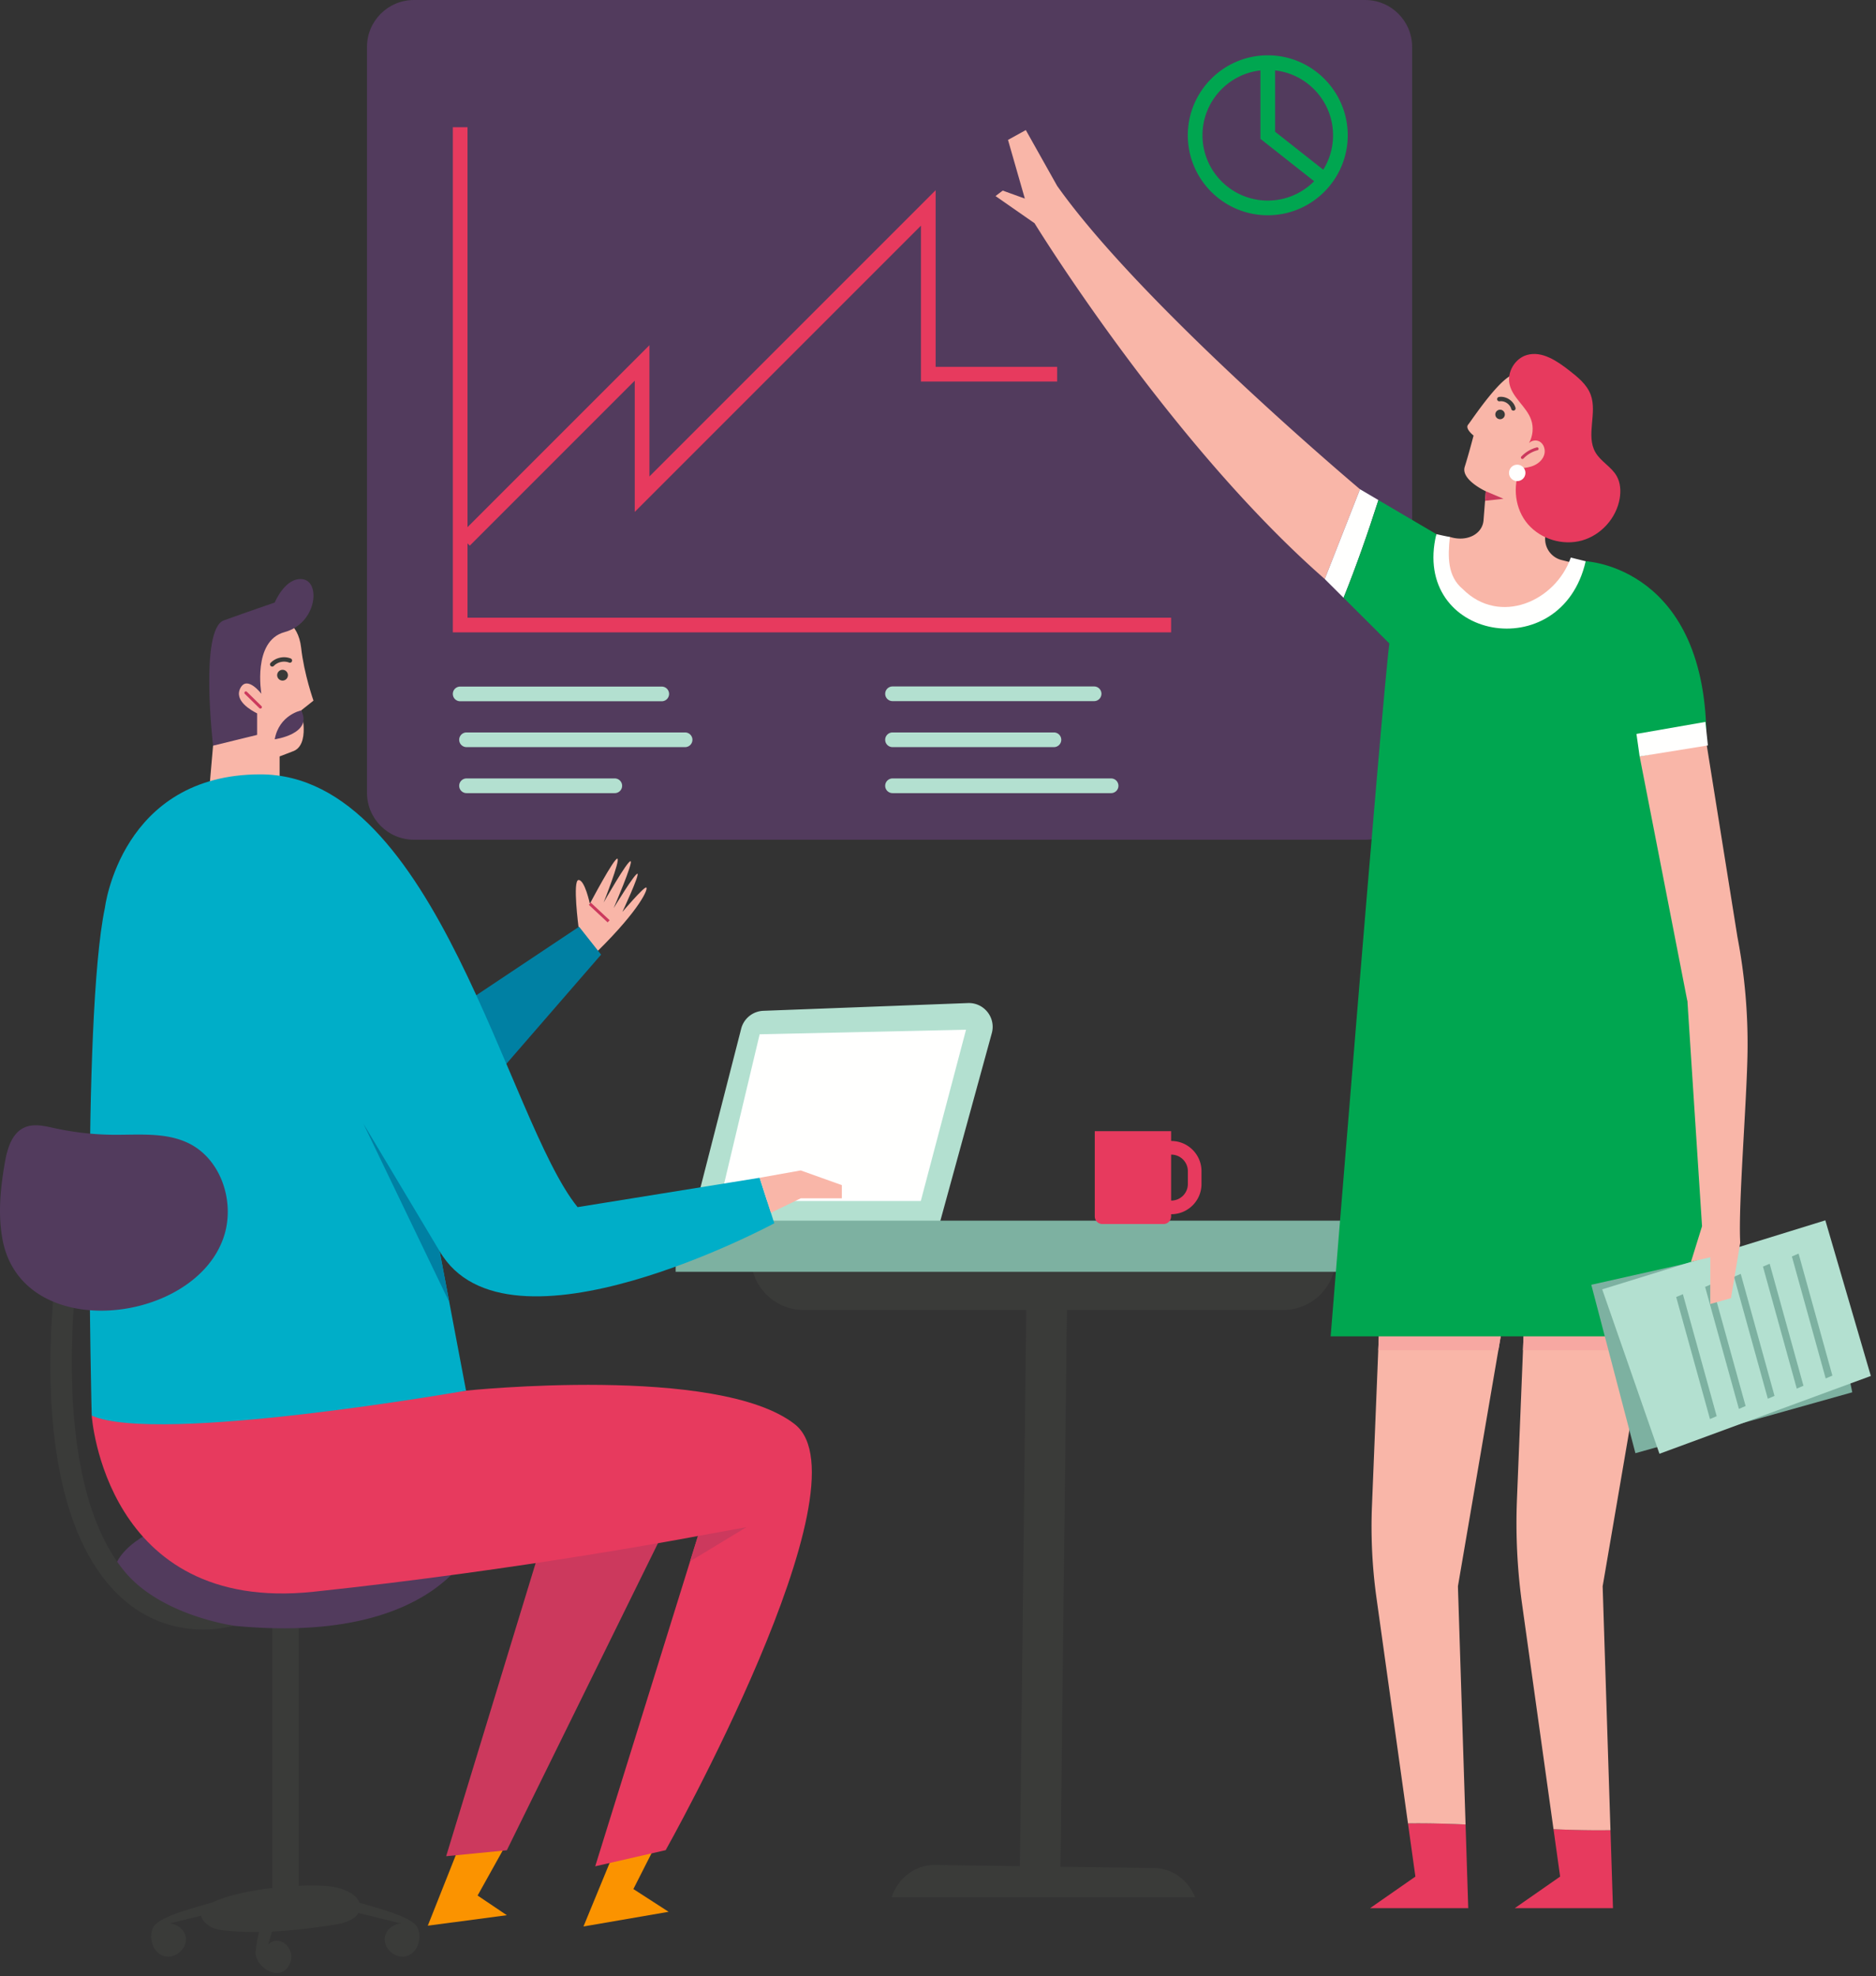 <?xml version="1.0" encoding="UTF-8"?> <svg xmlns="http://www.w3.org/2000/svg" width="639" height="673" viewBox="0 0 639 673"><rect x="0" y="0" width="639" height="673" fill="#333333" stroke="none"/><g fill="none" fill-rule="evenodd"><path fill="#B3E0D0" d="M257.473 421.799c1.677 1.251 62.806-5.937 62.806-5.937l17.549-63.985c1.45-5.285-2.652-10.457-8.128-10.249l-69.688 2.636a8.11 8.11 0 0 0-7.55 6.091l-15.238 59.459-31.173 6.048 51.422 5.937"></path><path fill="#FFFFFE" d="M313.638 409.047h-68.396l13.51-56.788 70.298-1.554-15.412 58.342"></path><path fill="#3A3B39" d="M363.41 446.171l-2.182 189.606 31.865.442c6.306.088 11.67 4.176 13.996 9.954H303.704c2.126-6.473 7.958-11.085 14.776-10.99l28.907.401 2.18-189.413h-75.802c-9.926 0-17.972-8.047-17.972-17.974H455c0 9.927-8.048 17.974-17.975 17.974H363.41z"></path><path fill="#7DB1A1" d="M230.138 433.15h250.515v-17.412H230.138z"></path><path fill="#E73A5E" d="M404.605 403.256c0 3.11-2.53 5.641-5.64 5.641h-.063v-15.65h.063c3.11 0 5.64 2.531 5.64 5.641v4.368zm-5.64-14.654h-.063v-3.349h-26.003v29.026a2.612 2.612 0 0 0 2.61 2.612h20.782a2.612 2.612 0 0 0 2.61-2.612v-.738h.064c5.67 0 10.286-4.614 10.286-10.285v-4.368c0-5.672-4.615-10.286-10.286-10.286z"></path><g><path fill="#3A3B39" d="M101.747 642.277c4.64-.211 8.79-.109 11.64.341 3.649.575 8.017 2.428 9.035 5.425 6.089 1.824 17.903 4.73 19.749 8.412 1.736 3.461.176 8.44-3.485 9.701-3.74 1.288-8.191-2.406-7.616-6.319.386-2.619 2.9-4.488 5.484-4.749l-14.477-3.552c-1.383 2.47-5.04 3.503-8.14 3.989-7.05 1.104-14.169 2.005-21.298 2.34l-1.27 4.375c1.589-1.469 3.369-1.531 4.835-.79 2.17 1.098 3.649 3.958 2.788 6.62-2.357 7.288-11.073 3.127-11.942-2.536-.087-.568.468-4.677 1.17-7.536-3.13.038-6.261-.048-9.387-.287-2.734-.209-5.706-.378-7.872-1.993-1.539-1.147-2.303-2.235-2.433-3.26l-10.72 2.63c2.584.261 5.099 2.13 5.484 4.749.576 3.913-3.877 7.607-7.616 6.319-3.661-1.261-5.22-6.24-3.485-9.701 1.921-3.832 14.643-6.825 20.466-8.63a27.808 27.808 0 0 1 2.845-1.18l.053-.1a.235.235 0 0 1-.05.1c4.596-1.64 10.91-2.871 17.242-3.623v-88.445a4.5 4.5 0 1 1 9 0v87.7z"></path><path fill="#523B5D" d="M161.242 525.945s-12.713 34.714-82.357 27.699c-69.643-7.015-32.581-37.015-7.612-37.015s89.969 9.316 89.969 9.316"></path><path fill="#F9B6A8" d="M197.08 315.912s-2.133-16.202 0-16.202c2.13 0 3.836 8.101 3.836 8.101s8.315-15.776 9.38-15.35c1.066.427-4.69 14.923-4.69 14.923s8.102-14.283 9.167-14.07c1.067.213-5.755 15.989-5.755 15.989s7.247-11.938 8.1-11.725c.854.213-5.117 13.004-5.117 13.004s7.25-8.527 8.102-8.314c.853.213-1.92 7.248-16.63 21.745l-6.393-8.101"></path><path fill="#CC395D" d="M201.257 307.445l6.397 5.97-.683.732-6.397-5.97.683-.732"></path><path fill="#0080A3" d="M156.742 342.63l40.5-27 7.5 9.5-36 41.5-12-24"></path><path fill="#FB9300" d="M209.242 630.63l-10.5 25.5 29-5-12-7.75 8.5-16.75-15 4M156.876 627.735l-11.161 28.126 26.916-3.571-9.951-6.697 9.95-17.858h-15.754"></path><path fill="#CC395D" d="M185.895 521.068L151.965 632.2l20.666-2.027 58.355-118.544-45.091 9.439"></path><path fill="#E73A5E" d="M31.242 482.13s4.5 67.5 75.5 60 131-19 131-19l-35 112.5 24-5.5s70-124.57 44-145.035c-26-20.465-112-11.465-112-11.465l-127.5 8.5"></path><path fill="#F9B6A8" d="M95.242 210.296s6.333 1.333 7.333 10.333 4.203 18 4.203 18l-4.203 3.334s3.335 12-3 14l-4.333 1.666v8l-23.97 3.334 1.303-15 6-35 16.667-8.667"></path><path fill="#523B5D" d="M72.576 253.963s-4.668-39.667 3.667-42.667c8.333-3 17.333-6.082 17.333-6.082s3.667-8.918 9.667-7.918c6 1 4.665 15-6.335 18s-7.882 21-7.882 21-4.783-6.333-7.118-2c-2.331 4.334 3.669 7.667 5.668 8.667v7.333l-15 3.667M102.576 241.963s-7.5 1.5-9 9.833c0 0 13.167-1.833 9-9.833"></path><path fill="#3A3B39" d="M98.076 229.963a1.834 1.834 0 1 0-1.833 1.833c1.012 0 1.833-.82 1.833-1.833M92.726 227.031a.748.748 0 0 1-.543-1.267c1.713-1.804 4.524-2.419 6.837-1.497a.75.75 0 0 1-.557 1.394c-1.725-.692-3.911-.212-5.194 1.137a.745.745 0 0 1-.543.233"></path><path fill="#CC395D" d="M88.704 241.337a.502.502 0 0 1-.351-.143l-4.964-4.87a.5.5 0 0 1 .7-.714l4.964 4.87a.5.5 0 0 1-.35.857"></path><path fill="#00AEC8" d="M35.742 309.13s5.5-45.394 52.962-45.394c60.032 0 84.038 117.894 108.038 147.394l62-10 5 15.5s-91 49-114 9.5l9 47.5s-105 18.5-127.5 8.5c0 0-3.5-135 4.5-173"></path><path fill="#0080A3" d="M149.742 426.13l-26-43.5 29.288 60.851-3.288-17.351"></path><path fill="#CC395D" d="M237.742 523.13l16.5-3-19.185 11.631 2.685-8.631"></path><path fill="#F9B6A8" d="M258.742 401.13l14-2.5 14 5v4.5h-14l-10.153 4.925-3.847-11.925"></path><path fill="#3A3B39" d="M37.265 539.946C7.037 505.014 19.718 427.949 20.257 424.698a3.5 3.5 0 1 1 6.906 1.145c-.127.765-12.146 76.664 15.447 109.583 12.464 14.871 36.94 18.235 36.94 18.235s-23.81 7.636-42.285-13.715"></path><path fill="#523B5D" d="M64.237 389.367c-7.805-3.806-16.956-2.811-25.64-2.884a97.784 97.784 0 0 1-20.037-2.25c-3.381-.739-7.025-1.637-10.193-.241-4.38 1.93-5.898 7.288-6.72 12.003-1.511 8.67-2.413 17.599-.77 26.245 6.722 35.377 64.757 29.025 75.176-.489 4.223-11.85-.51-26.871-11.816-32.384"></path></g><g><path fill="#523B5D" d="M141 0h324c8.837 0 16 7.163 16 16v254c0 8.837-7.163 16-16 16H141c-8.837 0-16-7.163-16-16V16c0-8.837 7.163-16 16-16z"></path><path fill="#B3E0D0" d="M156.742 238.84a2.5 2.5 0 1 1 0-5H225.4a2.5 2.5 0 1 1 0 5h-68.658zm2.167 15.62a2.5 2.5 0 1 1 0-5h74.445a2.5 2.5 0 1 1 0 5h-74.445zm-.001 15.667a2.5 2.5 0 1 1 0-5h50.498a2.5 2.5 0 1 1 0 5h-50.498zm145.106-31.333a2.5 2.5 0 1 1 0-5h68.657a2.5 2.5 0 1 1 0 5h-68.657zm-.001 15.666a2.5 2.5 0 1 1 0-5h54.973a2.5 2.5 0 1 1 0 5h-54.973zm0 15.667a2.5 2.5 0 1 1 0-5h74.446a2.5 2.5 0 1 1 0 5h-74.446z"></path><path fill="#00A650" d="M429.326 23.98c-11.089 1.246-19.737 10.681-19.737 22.097 0 12.261 9.976 22.237 22.237 22.237 6.168 0 11.758-2.525 15.79-6.596l-18.29-14.429v-23.31zm21.392 33.816a22.104 22.104 0 0 0 3.345-11.719c0-11.416-8.648-20.85-19.736-22.097v20.885l16.39 12.93zm-18.892 15.518c-15.02 0-27.237-12.219-27.237-27.237 0-15.019 12.218-27.237 27.237-27.237 15.019 0 27.237 12.218 27.237 27.237 0 15.018-12.218 27.237-27.237 27.237z"></path><path fill="#E73A5E" d="M159.242 185.066v25.304h239.66v5h-244.66V43.339h5v136.207l61.962-61.963v44.687l97.49-97.492v60.166h41.384v5h-46.383V76.849l-97.49 97.492v-44.687l-56.188 56.187-.775-.775z"></path><path fill="#008B44" d="M473.242 219.13l2.333-18.167-6.063 14.452 3.73 3.715"></path></g><g><path fill="#F9B6A8" d="M534.615 191.417l-2.7-.675a7.406 7.406 0 0 1-5.615-7.351c.2-8.755.999-25.369 4.104-37.137 4.4-16.672-9.03-18.061-13.66-18.868-4.632-.807-15.515 15.858-16.673 17.247-1.157 1.389 1.853 3.705 1.853 3.705s-1.621 6.252-3.01 10.651c-1.39 4.4 7.178 8.336 7.178 8.336l-.777 9.888c-.362 4.631-5.573 7.492-11.46 5.657-13.534 23.858 31.378 47.205 40.76 8.547"></path><path fill="#FFFFFE" d="M535.039 189.891c-5.182 14.899-24.216 23.32-36.797 10.739-5.188-4.324-5.141-10.89-4.387-17.76-.522-.031-4.613-.946-4.613-.946s-12.5 24.456 18 34.456c30.5 10 39.75-23.5 39.75-23.5l-11.953-2.989"></path><path fill="#E73A5E" d="M529.153 622.994l2.254 16.14-15.433 10.75h33.433l-.851-26.555c-6.468.105-12.934-.054-19.403-.335"></path><path fill="#F9B6A8" d="M548.556 623.329l-2.663-83.064 16.514-96.465h-43l-2.704 66.844a200.31 200.31 0 0 0 1.762 35.82l10.688 76.53c6.469.281 12.935.44 19.403.335"></path><path fill="#E73A5E" d="M479.582 621.023l2.528 18.111-15.432 10.75h33.432l-.913-28.483c-6.54-.293-13.076-.47-19.615-.378"></path><path fill="#F9B6A8" d="M513.11 443.8h-43l-2.793 69.05a175.694 175.694 0 0 0 1.546 31.428l10.719 76.744c6.539-.092 13.076.086 19.616.378l-2.603-81.135L513.11 443.8M463.242 166.63s-74.164-62.331-103.164-103.331l-10.667-19-6.07 3.353 5.736 19.981-7.528-2.719-2.456 1.859 13.289 9.25s45.86 74.784 98.86 121.195l12-30.588"></path><path fill="#F7A8A2" d="M510.358 459.88l2.753-16.079h-43l-.65 16.079h40.897M559.655 459.88l2.753-16.079h-43l-.651 16.079h40.898"></path><path fill="#FFFFFE" d="M463.242 166.63l-12 30.588 6.4 6.374c4.379-10.899 8.254-21.991 11.87-33.274l-6.27-3.688"></path><path fill="#00A650" d="M565.242 256.63l16-3.5c.5-60.25-41.133-61.971-41.133-61.971-8.263 36.211-59.582 26.834-50.867-9.235l-19.73-11.606c-3.616 11.283-7.491 22.375-11.87 33.274l15.6 15.538c-2.5 19-20 236-20 236h131c2-21.5-19-198.5-19-198.5"></path><path fill="#7DB1A1" d="M542.026 437.575l77.615-17.438 11.277 54.056-73.865 20.744-15.027-57.362"></path><path fill="#B3E0D0" d="M545.742 439.13l76-23.5 15.5 53-72 26.5-19.5-56"></path><path fill="#7DB1A1" d="M582.449 483.304l-11.51-41.55 2.283-.977 11.508 41.55-2.281.977zm9.853-3.455l-11.51-41.551 2.283-.976 11.508 41.55-2.281.977zm9.853-3.456l-11.51-41.55 2.283-.977 11.508 41.55-2.281.977zm9.853-3.455l-11.508-41.55 2.28-.977 11.51 41.55-2.282.977zm9.853-3.455l-11.51-41.551 2.283-.976 11.508 41.55-2.281.977z"></path><path fill="#F9B6A8" d="M581.242 253.13l10.563 65.997a192.731 192.731 0 0 1 3.437 39.003c-.236 17.147-3.218 52.528-2.487 65.092l-3.153 18.908-7.046 2v-15.917l-6.56 1.5 3.746-12.083-4.966-76.5-16.284-83.5 22.75-4.5"></path><path fill="#FFFFFE" d="M558.492 257.63l-1.082-7.667 23.489-4.094.843 8.01-23.25 3.751"></path><path fill="#E73A5E" d="M550.669 162.129c-1.786-3.153-5.413-4.919-7.23-8.055-3.34-5.767.699-13.402-1.625-19.649-1.3-3.495-4.378-5.968-7.32-8.259-4.194-3.268-9.29-6.73-14.4-5.259-4.153 1.196-6.91 5.964-5.874 10.161 1.118 4.532 5.717 7.446 7.292 11.84.93 2.597.636 5.579-.696 7.987.903-.926 2.526-1.169 3.67-.471 1.428.871 1.983 2.809 1.518 4.416-.465 1.607-1.783 2.869-3.292 3.591-1.51.722-3.201.965-4.871 1.074-2.735 6.18-1.818 13.932 2.605 19.041 4.424 5.11 11.892 7.355 18.4 5.532 6.508-1.822 11.723-7.619 12.85-14.283.438-2.593.269-5.378-1.027-7.666"></path><path fill="#FFFFFE" d="M519.584 161.061a2.79 2.79 0 1 0-5.582 0 2.79 2.79 0 0 0 5.582 0"></path><path fill="#3A3B39" d="M512.575 141.16a1.621 1.621 0 1 0-3.242 0 1.621 1.621 0 0 0 3.242 0M515.485 139.852a.75.75 0 0 1-.726-.563c-.423-1.643-2.261-2.863-3.945-2.61a.75.75 0 0 1-.223-1.484c2.427-.365 5.006 1.338 5.62 3.72a.75.75 0 0 1-.726.937"></path><path fill="#CC395D" d="M518.557 156.327a.498.498 0 0 1-.363-.843 11.157 11.157 0 0 1 5.258-3.104.496.496 0 0 1 .608.359.499.499 0 0 1-.357.609 10.159 10.159 0 0 0-4.783 2.822.497.497 0 0 1-.363.157M506.09 167.326l6.02 2.547-6.273.693.254-3.24"></path></g></g></svg> 